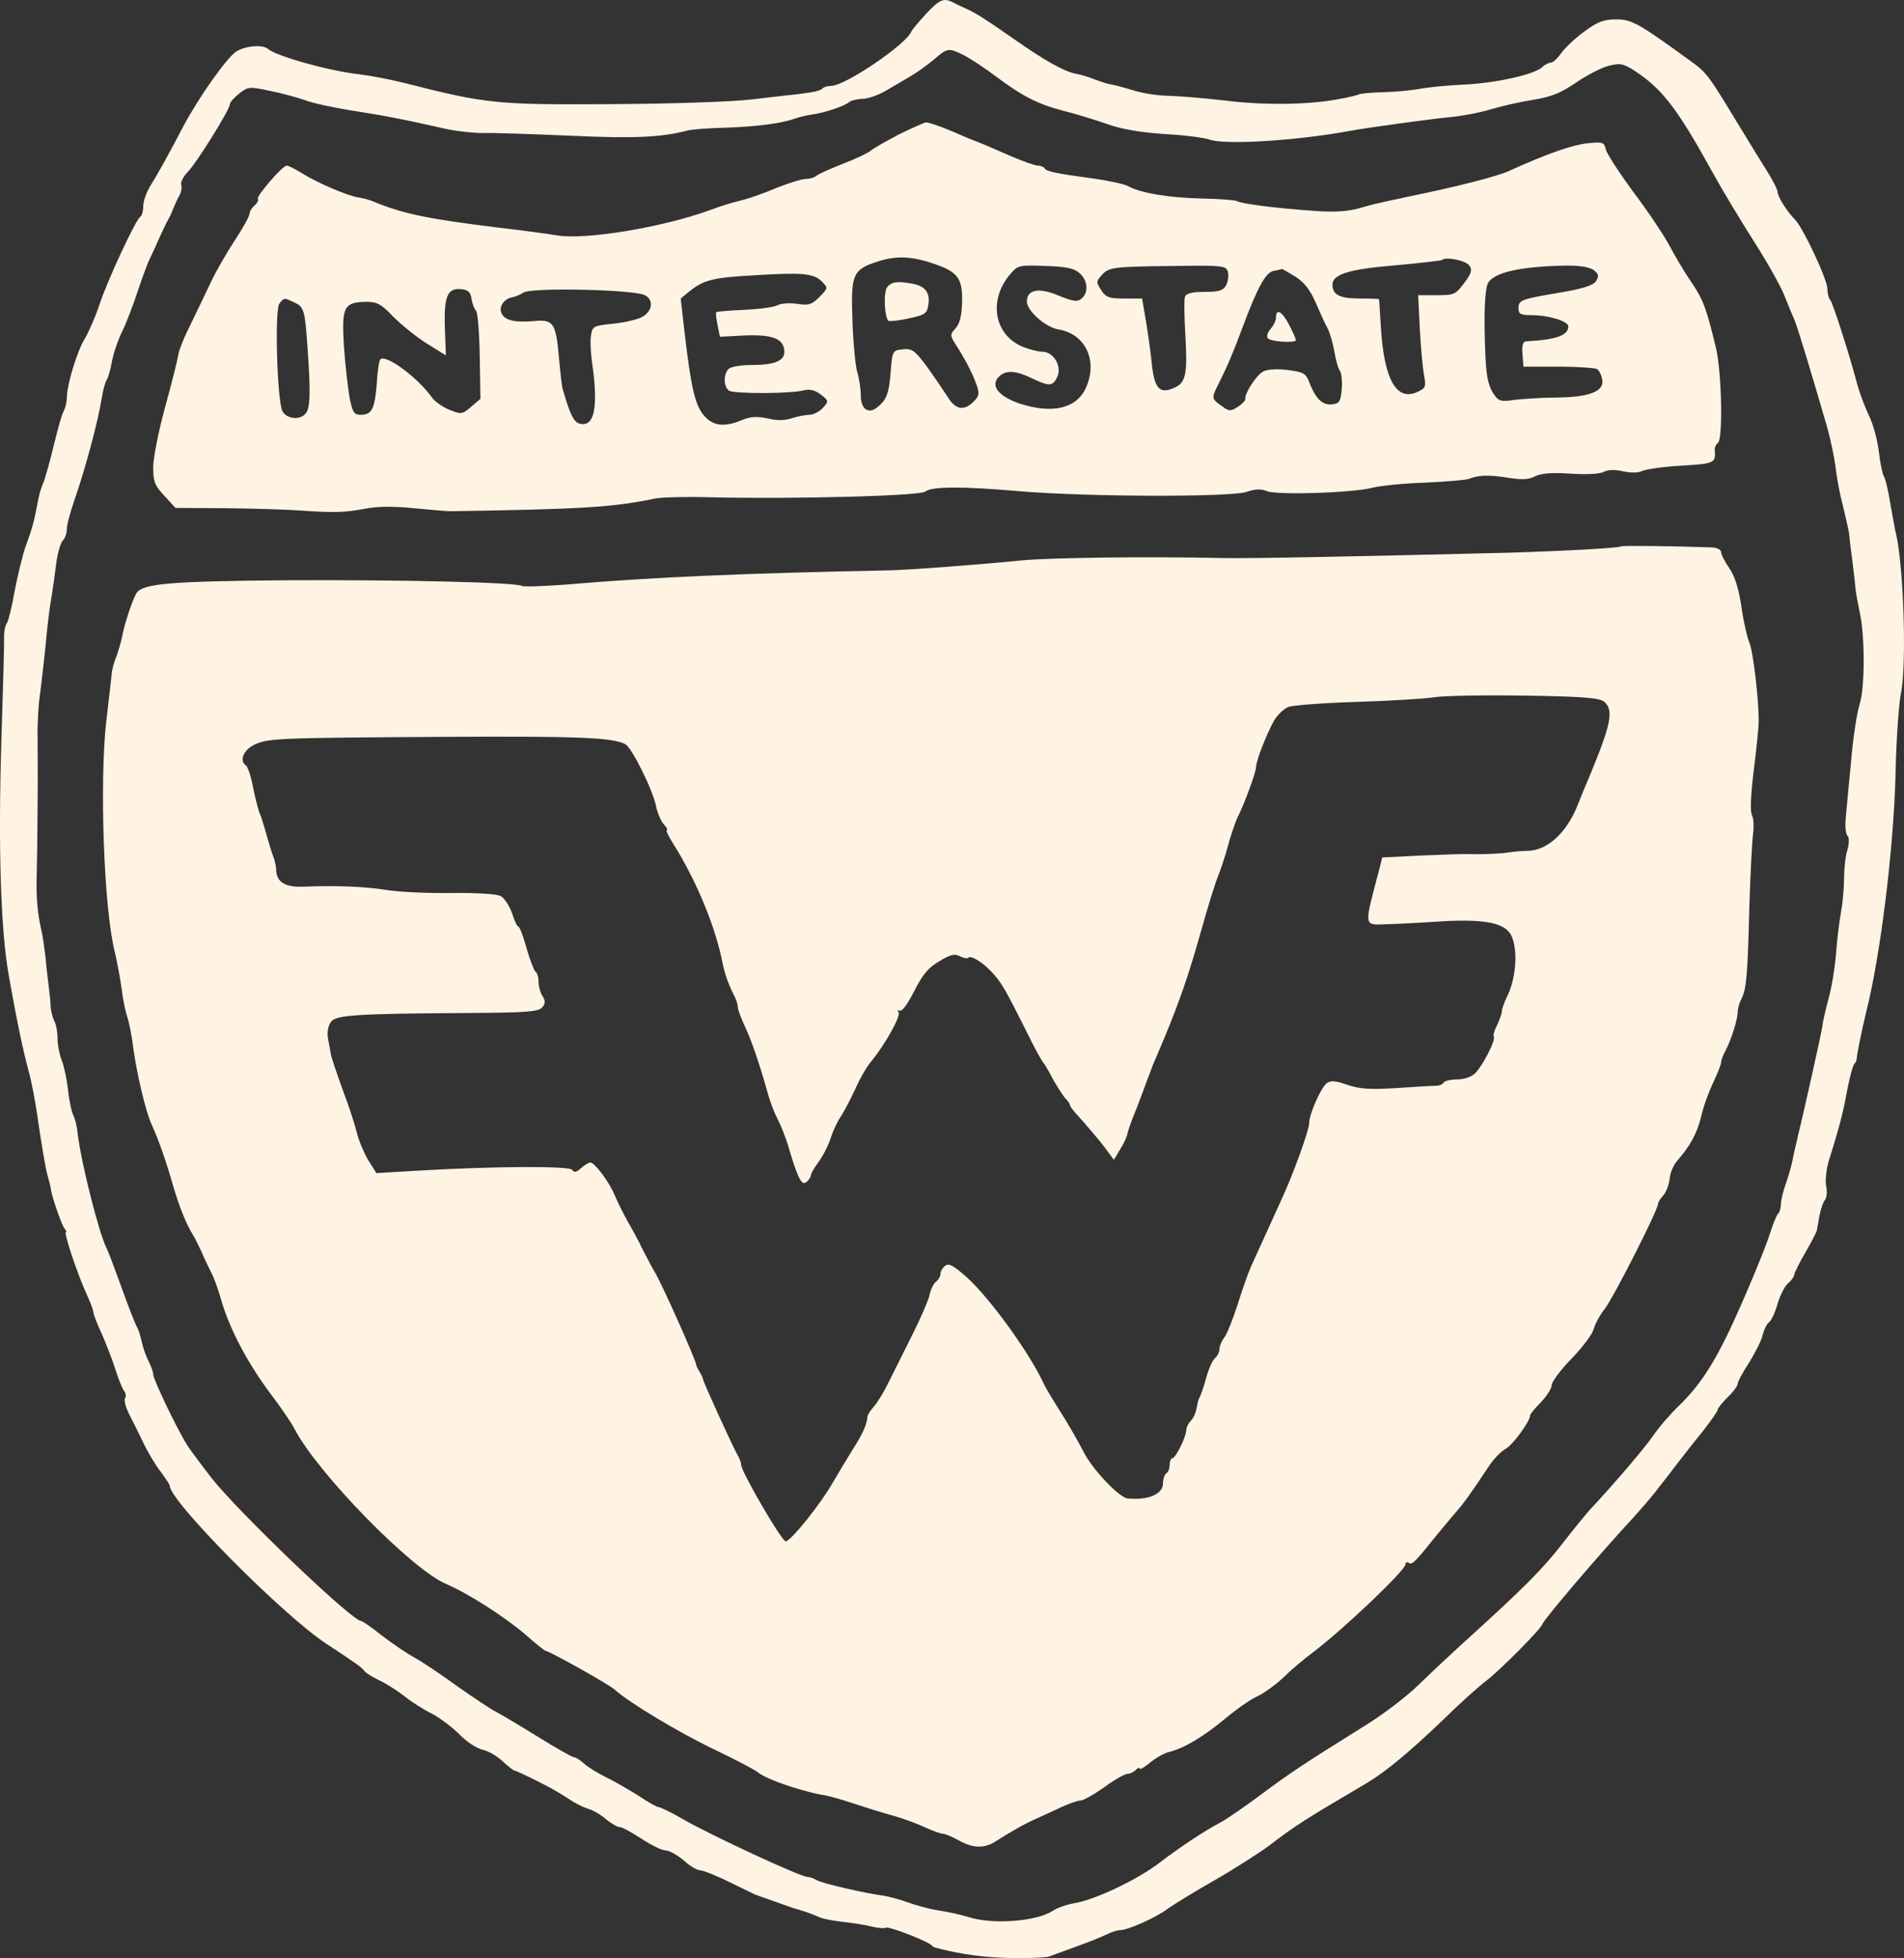 <svg version="1.1" xmlns="http://www.w3.org/2000/svg" xmlns:xlink="http://www.w3.org/1999/xlink" width="296.778" height="305.102" viewBox="0,0,296.778,305.102"><rect x="0" y="0" width="296.778" height="305.102" fill="#333333" stroke="none"/><g transform="translate(-49.972,-12.281)"><g data-paper-data="{&quot;isPaintingLayer&quot;:true}" fill="#fff4e4" fill-rule="nonzero" stroke="none" stroke-width="1" stroke-linecap="butt" stroke-linejoin="miter" stroke-miterlimit="10" stroke-dasharray="" stroke-dashoffset="0" style="mix-blend-mode: normal"><path d="M198.533,12.662c0.466,0.259 1.45,0.725 2.175,1.036c1.45,0.673 2.692,1.45 7.301,4.66c4.712,3.314 7.767,5.022 9.527,5.385c0.88,0.155 2.278,0.57 3.107,0.932c0.88,0.311 1.916,0.673 2.33,0.725c0.414,0.052 2.019,0.466 3.573,0.932c1.553,0.518 4.142,0.88 5.696,0.88c1.605,0.052 5.488,0.362 8.595,0.725c6.058,0.777 13.255,0.673 17.76,-0.207c1.553,-0.259 2.951,-0.621 3.158,-0.725c0.207,-0.155 1.968,-0.311 3.935,-0.362c1.968,-0.052 4.608,-0.311 5.851,-0.57c1.243,-0.207 4.298,-0.518 6.783,-0.621c4.971,-0.259 10.77,-1.553 12.012,-2.692c0.414,-0.414 1.087,-0.725 1.398,-0.725c0.311,0 1.036,-0.673 1.605,-1.502c0.621,-0.828 2.226,-2.382 3.624,-3.366c2.019,-1.502 3.003,-1.864 4.919,-1.864c2.434,0 3.469,0.57 11.65,6.524c2.382,1.709 2.744,2.175 6.886,9.009c2.175,3.573 4.556,7.456 5.281,8.595c0.725,1.191 1.346,2.434 1.346,2.744c0,0.725 1.45,3.055 2.692,4.298c1.294,1.294 5.074,9.372 5.074,10.822c0,0.725 0.207,1.502 0.466,1.76c0.414,0.518 3.055,8.75 4.194,13.152c0.362,1.294 1.139,3.417 1.812,4.815c0.673,1.346 1.346,3.935 1.553,5.696c0.207,1.812 0.57,3.469 0.777,3.78c0.207,0.259 0.673,2.123 0.984,4.142c0.362,1.968 0.725,4.194 0.932,4.919c1.191,5.281 1.657,20.556 0.725,24.853c-0.311,1.553 -0.725,7.249 -0.828,12.686c-0.311,11.754 -2.382,28.322 -4.608,37.021c-0.621,2.589 -1.45,6.576 -1.45,7.249c0,0.155 -0.155,0.466 -0.414,0.777c-0.207,0.259 -0.673,2.019 -1.036,3.883c-0.57,3.262 -1.243,5.903 -2.848,10.977c-0.414,1.346 -0.621,3.158 -0.466,4.039c0.207,0.828 0.104,1.864 -0.155,2.175c-0.311,0.362 -0.673,1.502 -0.88,2.485c-0.155,0.984 -0.362,2.019 -0.414,2.33c-0.052,0.259 -0.88,1.864 -1.812,3.469c-0.932,1.605 -1.709,3.158 -1.709,3.417c0,0.259 -0.414,0.88 -0.984,1.346c-0.518,0.466 -1.243,1.916 -1.605,3.158c-0.362,1.294 -0.932,2.589 -1.346,2.9c-0.362,0.259 -0.777,1.191 -0.984,1.968c-0.155,0.828 -1.139,2.692 -2.071,4.246c-0.984,1.502 -1.812,3.003 -1.812,3.314c0,0.362 -0.673,1.294 -1.553,2.123c-0.828,0.828 -1.553,1.709 -1.553,1.916c0,0.259 -1.087,1.812 -2.434,3.521c-1.398,1.709 -3.107,3.935 -3.883,4.919c-0.725,0.984 -2.019,2.641 -2.848,3.676c-0.777,1.087 -2.537,3.107 -3.832,4.556c-5.437,5.851 -14.032,15.948 -14.342,16.776c-0.259,0.828 -6.628,7.197 -8.647,8.75c-1.139,0.828 -4.298,3.676 -6.99,6.317c-4.971,4.764 -8.75,7.922 -11.702,9.682c-10.356,6.11 -11.132,6.628 -15.274,9.786c-1.553,1.139 -5.333,3.573 -8.492,5.385c-3.107,1.76 -6.369,3.78 -7.249,4.401c-1.812,1.398 -6.265,3.366 -7.456,3.366c-0.466,0 -1.398,0.311 -2.123,0.673c-0.725,0.362 -2.796,1.191 -4.66,1.864c-1.864,0.673 -3.832,1.398 -4.401,1.605c-0.297,0.135 -5.229,0.417 -9.865,-0.012c-4.265,-0.395 -8.28,-1.493 -8.206,-1.593c0.259,-0.414 -6.99,-3.314 -7.352,-2.9c-0.155,0.104 -1.139,0.052 -2.175,-0.207c-1.036,-0.259 -3.055,-0.57 -4.505,-0.725c-1.398,-0.155 -3.055,-0.466 -3.624,-0.725c-0.57,-0.259 -1.709,-0.725 -2.589,-0.984l-1.553,-0.466l-5.851,-2.071l-3.832,-1.864c-2.175,-1.087 -4.298,-1.916 -4.712,-1.916c-0.466,0 -1.657,-0.673 -2.589,-1.553c-0.984,-0.828 -2.278,-1.553 -2.848,-1.553c-0.57,0 -2.226,-0.828 -3.728,-1.812c-1.502,-0.984 -3.003,-1.812 -3.366,-1.812c-0.414,0 -1.346,-0.57 -2.175,-1.243c-0.777,-0.673 -2.019,-1.398 -2.744,-1.605c-0.725,-0.207 -1.864,-0.777 -2.589,-1.243c-0.725,-0.466 -1.76,-1.139 -2.33,-1.45c-1.398,-0.88 -6.265,-3.262 -6.576,-3.262c-0.155,0 -1.036,-0.673 -1.916,-1.502c-0.828,-0.777 -2.278,-1.605 -3.107,-1.76c-0.88,-0.207 -2.485,-1.243 -3.573,-2.382c-1.087,-1.087 -3.003,-2.537 -4.246,-3.21c-1.294,-0.621 -3.262,-1.864 -4.401,-2.796c-1.139,-0.88 -2.951,-2.019 -3.987,-2.485c-1.036,-0.518 -2.071,-1.139 -2.226,-1.45c-0.311,-0.466 -1.709,-1.45 -5.903,-4.194c-6.783,-4.453 -24.387,-22.213 -24.387,-24.594c0,-0.155 -0.621,-1.139 -1.398,-2.175c-0.828,-1.036 -2.019,-3.055 -2.692,-4.453c-0.673,-1.45 -1.709,-3.469 -2.226,-4.505c-0.57,-1.087 -0.828,-2.226 -0.673,-2.485c0.207,-0.311 0.155,-0.828 -0.155,-1.191c-0.259,-0.362 -0.88,-1.864 -1.346,-3.366c-0.466,-1.502 -1.45,-3.987 -2.123,-5.54c-0.725,-1.502 -1.294,-3.055 -1.294,-3.314c0,-0.311 -0.466,-1.553 -1.036,-2.796c-1.346,-2.848 -3.624,-9.682 -3.262,-9.682c0.155,0 0.052,-0.311 -0.259,-0.673c-0.414,-0.518 -2.019,-5.178 -2.071,-6.058c0,-0.155 -0.259,-1.191 -0.57,-2.33c-0.311,-1.139 -0.88,-4.66 -1.346,-7.767c-0.414,-3.158 -1.139,-6.886 -1.553,-8.284c-0.777,-2.848 -1.864,-7.87 -3.107,-15.016c-1.243,-6.886 -1.657,-19.883 -1.139,-36.503c0.259,-8.129 0.466,-15.43 0.414,-16.258c0,-0.828 0.207,-1.76 0.466,-2.071c0.207,-0.311 0.777,-2.537 1.191,-4.971c0.466,-2.434 1.243,-5.696 1.812,-7.249c0.984,-2.641 1.243,-3.728 1.916,-7.249c0.155,-0.725 0.466,-1.76 0.725,-2.33c0.259,-0.57 0.984,-3.158 1.605,-5.696c0.621,-2.589 1.294,-5.074 1.605,-5.54c0.259,-0.518 0.466,-1.398 0.466,-2.019c0,-2.019 1.605,-7.301 2.796,-9.216c0.621,-1.036 1.657,-3.417 2.278,-5.281c1.191,-3.676 5.644,-13.255 6.369,-13.721c0.259,-0.155 0.466,-0.88 0.466,-1.657c0,-0.777 0.518,-2.226 1.139,-3.21c1.191,-1.916 2.744,-4.712 5.022,-9.061c2.485,-4.712 6.938,-10.977 8.388,-11.857c1.502,-0.88 4.09,-1.087 4.919,-0.362c1.191,1.087 9.475,3.417 14.135,3.935c1.76,0.207 5.022,0.828 7.249,1.398c12.634,3.21 14.187,3.366 31.895,3.262c9.527,-0.052 18.899,-0.362 22.006,-0.725c3.003,-0.362 6.265,-0.725 7.249,-0.828c2.537,-0.311 3.521,-0.518 3.935,-0.932c0.207,-0.207 0.777,-0.362 1.294,-0.362c2.175,0 11.702,-6.472 12.478,-8.44c0.104,-0.259 1.087,-1.45 2.226,-2.692c2.175,-2.33 2.796,-2.641 4.298,-1.864zM195.53,21.568c-0.984,0.828 -2.641,2.019 -3.624,2.589c-0.984,0.57 -2.744,1.605 -3.883,2.278c-1.139,0.673 -2.796,1.243 -3.624,1.243c-0.88,0.052 -1.812,0.259 -2.071,0.518c-0.725,0.621 -3.832,1.657 -5.696,1.916c-0.828,0.104 -2.123,0.414 -2.848,0.673c-1.968,0.725 -5.954,1.243 -10.873,1.398c-2.434,0.052 -4.971,0.259 -5.696,0.414c-4.09,1.087 -8.336,1.294 -18.381,0.828c-5.954,-0.259 -12.064,-0.466 -13.566,-0.414c-1.45,0 -3.883,-0.259 -5.437,-0.57c-7.094,-1.605 -9.838,-2.123 -14.808,-2.9c-2.951,-0.466 -6.369,-1.191 -7.508,-1.657c-1.191,-0.414 -3.676,-1.087 -5.488,-1.45c-3.21,-0.673 -3.366,-0.673 -4.764,0.414c-0.777,0.621 -1.45,1.346 -1.45,1.657c-0.052,0.932 -5.178,9.113 -6.524,10.511c-0.725,0.725 -1.191,1.657 -1.087,2.019c0.155,0.414 0.052,1.087 -0.207,1.605c-0.311,0.466 -0.725,1.45 -1.036,2.175c-0.259,0.725 -0.725,1.657 -0.984,2.071c-0.207,0.414 -0.828,1.709 -1.346,2.848c-0.466,1.139 -1.139,2.485 -1.398,3.055c-0.259,0.518 -1.036,2.641 -1.76,4.764c-0.673,2.071 -1.76,4.971 -2.485,6.42c-0.673,1.398 -1.398,3.573 -1.605,4.815c-0.207,1.191 -0.57,2.382 -0.777,2.692c-0.207,0.259 -0.57,1.553 -0.777,2.848c-0.518,3.417 -2.589,11.08 -4.09,15.378c-0.725,2.071 -1.346,4.298 -1.346,4.971c0,0.673 -0.259,1.45 -0.621,1.812c-0.362,0.362 -0.828,1.968 -1.036,3.624c-0.207,1.605 -0.57,4.349 -0.88,6.058c-0.259,1.709 -0.621,4.712 -0.777,6.731c-0.207,1.968 -0.57,5.23 -0.828,7.249c-0.311,1.968 -0.466,5.23 -0.414,7.249c0,1.968 0.052,6.524 0,10.097c-0.052,6.628 -0.052,6.99 -0.155,11.909c-0.052,2.848 0.155,5.281 0.725,7.767c0.207,0.725 0.466,2.692 0.673,4.401c0.155,1.709 0.414,3.78 0.518,4.66c0.104,0.828 0.259,2.123 0.259,2.848c0.052,0.725 0.311,1.709 0.57,2.278c0.311,0.518 0.518,1.76 0.518,2.744c0,1.036 0.311,2.537 0.673,3.469c0.362,0.88 0.777,2.951 0.984,4.66c0.155,1.657 0.57,3.417 0.828,3.883c0.259,0.518 0.57,1.812 0.673,2.951c0.57,4.608 3.314,15.43 4.505,17.76c0.259,0.466 1.294,3.262 2.382,6.265c1.087,3.003 2.123,5.644 2.33,5.954c0.207,0.259 0.518,1.294 0.725,2.226c0.207,0.932 0.673,2.33 1.087,3.107c0.414,0.777 0.725,1.709 0.725,2.071c0,0.777 3.935,8.958 5.437,11.236c0.57,0.828 2.226,3.055 3.676,4.919c4.298,5.437 21.902,22.264 23.3,22.264c0.207,0 1.709,1.036 3.262,2.278c1.605,1.243 3.832,2.744 4.971,3.366c1.139,0.621 4.194,2.641 6.731,4.505c2.589,1.812 5.23,3.573 5.954,3.935c0.725,0.362 3.676,2.123 6.524,3.883c2.9,1.812 5.488,3.262 5.747,3.262c0.259,0 0.932,0.414 1.502,0.932c0.518,0.518 2.123,1.502 3.573,2.226c1.398,0.673 3.676,2.019 5.074,2.9c1.398,0.932 2.744,1.709 3.055,1.709c0.259,0 2.071,0.88 3.935,1.968c4.556,2.589 18.174,8.906 19.261,8.906c0.311,0 0.932,0.207 1.45,0.518c0.932,0.518 7.508,2.019 10.2,2.382c0.88,0.104 2.589,0.57 3.883,1.036c1.294,0.466 3.521,1.087 4.919,1.294c1.45,0.207 3.521,0.673 4.66,1.036c3.78,1.191 10.563,0.673 13.1,-0.984c0.673,-0.466 2.175,-0.984 3.366,-1.191c3.21,-0.518 9.734,-3.624 13.152,-6.213c3.676,-2.796 7.197,-5.074 9.527,-6.317c0.984,-0.518 3.883,-2.485 6.42,-4.401c4.556,-3.366 6.11,-4.453 16.258,-10.77c2.692,-1.657 6.369,-4.453 8.129,-6.162c1.76,-1.709 5.126,-4.867 7.456,-6.99c9.216,-8.336 12.116,-11.288 15.171,-15.223c1.76,-2.278 3.676,-4.608 4.246,-5.23c3.78,-4.039 8.595,-9.682 9.941,-11.65c0.88,-1.294 2.692,-3.366 4.039,-4.66c2.9,-2.796 5.126,-6.11 7.663,-11.391c2.278,-4.815 5.747,-13.048 6.576,-15.792c0.362,-1.139 0.828,-2.278 1.087,-2.589c0.259,-0.259 0.466,-0.932 0.466,-1.553c0,-0.57 0.362,-2.019 0.777,-3.21c0.414,-1.139 0.828,-2.692 0.984,-3.366c0.104,-0.621 0.466,-2.226 0.777,-3.521c1.346,-5.592 3.78,-16.569 3.935,-17.656c0.052,-0.673 0.518,-2.641 0.984,-4.349c0.466,-1.709 0.984,-4.867 1.139,-6.99c0.155,-2.123 0.518,-5.022 0.777,-6.42c0.259,-1.398 0.466,-3.728 0.466,-5.178c0,-1.45 0.207,-3.469 0.518,-4.453c0.311,-1.087 0.311,-1.968 0,-2.278c-0.259,-0.259 -0.362,-1.45 -0.259,-2.589c0.104,-1.191 0.466,-5.178 0.828,-8.854c0.311,-3.728 0.932,-7.767 1.346,-9.009c0.828,-2.589 0.828,-10.511 0.052,-14.135c-0.259,-1.243 -0.57,-2.848 -0.673,-3.624c-0.052,-0.777 -0.311,-2.9 -0.518,-4.66c-0.259,-1.812 -0.466,-3.728 -0.518,-4.298c-0.104,-0.57 -0.518,-2.434 -0.932,-4.142c-0.466,-1.709 -0.984,-4.401 -1.139,-5.954c-0.207,-1.553 -0.777,-4.349 -1.294,-6.213c-2.485,-8.595 -4.712,-15.896 -5.126,-16.828c-0.259,-0.57 -0.984,-2.33 -1.605,-3.883c-0.621,-1.553 -2.744,-5.281 -4.66,-8.284c-1.916,-3.003 -4.867,-7.87 -6.524,-10.873c-5.54,-10.045 -7.87,-13.048 -12.271,-15.896c-1.709,-1.087 -2.175,-1.139 -3.987,-0.673c-1.139,0.311 -3.417,1.502 -5.074,2.641c-2.382,1.605 -3.78,2.175 -6.628,2.641c-1.968,0.311 -4.971,0.984 -6.679,1.502c-1.709,0.518 -4.505,1.036 -6.213,1.191c-2.848,0.259 -12.996,1.657 -15.533,2.123c-8.284,1.553 -19.831,2.278 -22.109,1.346c-0.777,-0.259 -3.883,-0.673 -6.886,-0.828c-3.728,-0.259 -6.628,-0.725 -8.958,-1.553c-1.916,-0.673 -4.971,-1.605 -6.835,-2.071c-3.987,-1.036 -6.42,-2.278 -10.563,-5.385c-1.709,-1.294 -3.935,-2.744 -4.919,-3.262c-2.382,-1.191 -2.589,-1.191 -4.712,0.673z"/><path d="M194.288,31.354c0.57,0 2.9,0.828 5.903,2.175c0.725,0.311 1.76,0.725 2.33,0.932c0.57,0.207 2.692,1.139 4.712,2.019c2.019,0.88 4.039,1.605 4.505,1.605c0.466,0 0.932,0.207 1.087,0.466c0.311,0.466 1.864,0.777 7.974,1.605c2.071,0.311 4.298,0.777 4.919,1.087c2.019,1.139 6.576,1.864 11.598,1.968c2.744,0.052 5.23,0.259 5.488,0.414c0.673,0.414 6.369,1.139 11.909,1.502c3.107,0.259 5.281,0.104 6.99,-0.362c1.346,-0.362 2.537,-0.725 2.692,-0.725c0.155,-0.052 0.984,-0.207 1.812,-0.414c0.88,-0.207 2.278,-0.466 3.107,-0.673c7.404,-1.502 14.032,-3.158 15.999,-4.09c5.799,-2.641 9.734,-3.987 12.012,-4.246c2.485,-0.259 2.692,-0.207 2.951,0.984c0.207,0.725 2.175,3.728 4.349,6.679c2.226,2.951 4.712,6.679 5.54,8.233c0.828,1.553 2.33,4.142 3.417,5.696c1.916,2.848 2.382,4.142 3.883,10.407c0.88,3.883 1.087,14.187 0.259,14.705c-0.311,0.207 -0.518,0.725 -0.466,1.191c0.155,1.916 -0.104,2.019 -5.23,2.33c-2.848,0.155 -5.592,0.57 -6.11,0.828c-0.57,0.311 -1.709,0.311 -2.951,0.052c-1.294,-0.311 -2.382,-0.259 -3.055,0.104c-0.621,0.311 -2.641,0.414 -5.178,0.259c-2.9,-0.207 -4.556,-0.052 -5.488,0.414c-0.984,0.518 -2.071,0.57 -4.298,0.207c-2.951,-0.466 -4.505,-0.414 -6.058,0.207c-0.414,0.155 -3.469,0.414 -6.731,0.57c-3.262,0.104 -6.938,0.466 -8.181,0.777c-3.158,0.828 -14.757,1.191 -16.465,0.57c-0.984,-0.414 -1.916,-0.362 -3.262,0.104c-2.537,0.828 -24.802,0.777 -35.261,-0.104c-8.958,-0.777 -13.825,-0.777 -14.808,0.052c-0.828,0.673 -20.608,1.191 -33.604,0.88c-3.676,-0.104 -7.56,0 -8.543,0.207c-6.472,1.346 -11.236,1.657 -31.843,1.968c-0.57,0 -3.107,-0.207 -5.696,-0.466c-3.107,-0.311 -5.592,-0.311 -7.508,0.052c-3.21,0.621 -4.867,0.673 -10.097,0.311c-1.968,-0.155 -7.197,-0.311 -11.598,-0.362l-7.974,-0.052l-1.709,-1.864c-1.502,-1.605 -1.76,-2.175 -1.76,-4.453c0,-1.45 0.828,-5.644 1.864,-9.424c1.036,-3.728 1.916,-7.301 2.019,-7.974c0.052,-0.673 0.932,-2.9 1.968,-4.919c0.984,-2.071 2.434,-5.022 3.158,-6.576c0.725,-1.553 2.382,-4.453 3.676,-6.42c1.294,-1.968 2.33,-3.832 2.33,-4.194c0,-0.362 0.362,-0.932 0.777,-1.294c0.414,-0.362 0.673,-0.828 0.518,-1.036c-0.259,-0.414 3.832,-5.178 4.505,-5.178c0.259,0 1.294,0.518 2.382,1.191c2.382,1.502 7.094,3.521 8.854,3.78c0.725,0.104 1.812,0.414 2.382,0.673c4.505,1.864 8.543,2.692 19.158,3.987c3.987,0.466 8.181,1.036 9.372,1.243c4.349,0.725 16.155,-1.191 23.662,-3.883c2.434,-0.88 2.9,-1.036 5.54,-1.709c0.984,-0.259 3.314,-1.087 5.126,-1.864c1.864,-0.725 3.832,-1.346 4.453,-1.346c0.57,0 1.294,-0.207 1.605,-0.466c0.259,-0.259 2.123,-1.087 4.09,-1.864c2.019,-0.777 3.987,-1.709 4.401,-2.071c0.414,-0.362 2.434,-1.502 4.401,-2.537c2.019,-0.984 3.883,-1.812 4.194,-1.864zM186.883,52.997c-4.039,1.294 -4.298,1.968 -4.039,9.216c0.104,3.417 0.466,6.99 0.725,7.974c0.311,0.984 0.57,2.641 0.57,3.676c0,2.123 1.139,3.003 2.537,1.916c1.502,-1.191 1.864,-2.175 2.123,-5.54c0.259,-3.314 0.311,-3.366 1.864,-3.521c1.398,-0.155 1.864,0.104 3.676,2.537c1.087,1.502 2.537,3.624 3.21,4.66c1.294,2.226 2.641,2.485 4.194,0.932c0.88,-0.88 0.932,-1.243 0.414,-2.692c-0.621,-1.76 -1.864,-4.142 -3.366,-6.42c-0.725,-1.191 -0.725,-1.346 0.104,-2.278c0.673,-0.725 0.984,-1.968 1.036,-4.142c0.104,-3.573 -0.673,-4.66 -4.142,-5.851c-3.521,-1.243 -6.006,-1.398 -8.906,-0.466zM274.75,52.79c-0.155,0.104 -3.366,0.466 -7.197,0.828c-7.197,0.57 -9.89,1.398 -9.89,3.003c0,1.605 1.139,2.175 4.246,2.175c1.657,0 3.003,0.052 3.003,0.104c0.052,0.104 0.155,2.123 0.311,4.556c0.518,8.026 2.434,11.391 5.696,9.89c1.243,-0.57 1.346,-0.777 1.036,-2.537c-0.207,-1.036 -0.518,-4.298 -0.673,-7.249l-0.259,-5.281h2.9c2.641,0 2.951,-0.104 4.246,-1.864c1.139,-1.45 1.294,-2.071 0.88,-2.692c-0.466,-0.828 -3.728,-1.502 -4.298,-0.932zM212.928,53.722c-3.832,-0.155 -4.298,-0.104 -5.281,1.036c-3.676,4.039 -2.848,9.631 1.709,11.546c1.036,0.414 2.382,0.777 3.055,0.777c1.76,0 3.107,2.226 2.382,3.883c-0.725,1.553 -1.243,1.553 -3.987,0.259c-2.537,-1.243 -4.09,-1.294 -5.126,-0.259c-1.398,1.398 -0.104,3.055 3.21,4.194c5.23,1.709 9.009,0.725 10.407,-2.589c1.812,-4.194 -0.207,-8.284 -4.349,-8.958c-1.968,-0.311 -4.919,-2.9 -4.919,-4.349c0,-1.864 1.864,-2.226 4.919,-0.932c2.33,0.932 2.951,1.036 3.624,0.466c1.087,-0.932 0.984,-2.796 -0.311,-3.935c-0.828,-0.777 -2.071,-1.036 -5.333,-1.139zM232.914,53.722c-9.631,0.104 -10.097,0.207 -11.236,1.45c-0.828,0.932 -0.88,1.087 -0.052,2.33c0.725,1.139 1.243,1.294 3.624,1.294h2.744l0.673,3.987c0.362,2.226 0.725,4.971 0.828,6.11c0.414,3.987 1.243,4.867 3.573,3.78c1.76,-0.777 2.019,-2.175 1.657,-8.284c-0.155,-2.796 -0.207,-5.437 -0.052,-5.851c0.207,-0.57 1.139,-0.777 3.107,-0.777c2.226,0 2.848,-0.207 3.314,-1.036c0.311,-0.621 0.414,-1.553 0.259,-2.123c-0.311,-0.932 -0.777,-0.984 -8.44,-0.88zM293.701,53.67c-6.886,0.155 -10.925,1.087 -11.805,2.744c-0.362,0.673 -0.57,3.314 -0.518,6.783c0.104,7.145 0.362,8.802 1.398,10.459c0.777,1.139 1.087,1.243 3.262,0.932c1.346,-0.155 4.298,-0.362 6.576,-0.362c5.126,-0.052 7.456,-0.984 7.094,-2.796c-0.104,-0.673 -0.466,-1.45 -0.828,-1.657c-0.311,-0.155 -3.003,-0.362 -6.006,-0.362h-5.437l-0.155,-1.968c-0.104,-1.294 0.052,-1.916 0.518,-1.968c4.764,-0.259 6.628,-0.932 6.628,-2.33c0,-0.828 -3.107,-1.76 -5.799,-1.76c-1.657,0 -1.968,-0.207 -1.968,-1.036c0,-1.294 0.311,-1.45 6.524,-2.485c3.624,-0.621 5.178,-1.139 5.592,-1.812c0.466,-0.777 0.362,-1.087 -0.414,-1.709c-0.725,-0.466 -2.226,-0.725 -4.66,-0.673zM249.793,54.188c-0.104,0.052 -0.673,0.207 -1.346,0.311c-1.191,0.259 -2.434,2.485 -4.764,8.699c-1.45,3.935 -2.434,6.213 -3.676,8.699c-1.243,2.434 -1.243,2.485 0.362,3.624c1.191,0.88 1.398,0.88 2.537,0.155c0.725,-0.466 1.243,-1.036 1.191,-1.243c-0.207,-0.725 1.709,-3.728 2.744,-4.246c0.621,-0.362 2.123,-0.466 3.832,-0.259c2.589,0.362 2.848,0.466 3.521,2.278c0.984,2.382 2.019,3.314 3.573,3.055c0.984,-0.104 1.191,-0.518 1.346,-2.382c0.104,-1.243 -0.052,-2.537 -0.311,-2.848c-0.259,-0.362 -0.621,-1.657 -0.828,-2.9c-0.207,-1.243 -0.673,-2.9 -1.036,-3.624c-0.414,-0.725 -1.243,-2.589 -1.916,-4.142c-0.88,-1.968 -1.812,-3.158 -3.158,-3.987c-1.087,-0.673 -2.019,-1.191 -2.071,-1.191zM167.57,55.172c-6.472,0.362 -7.87,0.725 -10.045,2.434l-1.45,1.191l0.57,5.022c1.036,8.906 1.657,11.495 3.003,13.152c1.45,1.709 3.158,1.916 5.954,0.777c1.346,-0.57 2.33,-0.621 4.039,-0.259c1.502,0.362 2.744,0.311 3.78,-0.052c0.88,-0.259 2.071,-0.518 2.692,-0.518c0.621,0 1.553,-0.466 2.123,-1.087c0.932,-1.036 0.932,-1.087 -0.311,-2.071c-0.88,-0.673 -1.709,-0.88 -2.589,-0.673c-2.123,0.57 -11.08,0.57 -11.754,0.052c-0.828,-0.621 -0.88,-2.537 -0.052,-3.366c0.362,-0.362 1.968,-0.621 3.676,-0.621c3.417,0 5.022,-0.621 5.022,-2.019c0,-2.019 -1.709,-2.744 -6.006,-2.589l-4.039,0.207l-0.362,-1.812c-0.207,-0.984 -0.311,-1.916 -0.207,-2.019c0.155,-0.104 2.123,-0.259 4.401,-0.362c2.278,-0.104 4.608,-0.414 5.178,-0.725c0.57,-0.311 1.916,-0.362 3.055,-0.207c1.76,0.259 2.226,0.155 3.469,-1.087c1.346,-1.398 1.346,-1.398 0.362,-2.382c-1.243,-1.294 -3.055,-1.45 -10.511,-0.984zM121.954,57.346c-2.226,-0.259 -2.796,1.036 -2.641,5.954l0.155,4.349l-3.003,-1.864c-1.657,-1.036 -3.987,-2.951 -5.23,-4.194c-1.812,-1.916 -2.485,-2.278 -4.142,-2.278c-3.521,0.052 -3.883,0.725 -3.521,6.835c0.207,2.951 0.621,6.576 0.88,8.026c0.466,2.382 0.725,2.744 1.709,2.744c1.76,0 2.226,-0.88 2.537,-4.815c0.104,-1.916 0.362,-3.676 0.57,-3.832c0.828,-0.828 5.799,2.796 8.077,6.006c0.414,0.57 1.657,1.45 2.692,1.864c1.812,0.725 1.968,0.725 3.366,-0.466l1.45,-1.243l-0.104,-6.576c-0.052,-3.624 -0.311,-6.835 -0.57,-7.145c-0.311,-0.362 -0.621,-1.191 -0.725,-1.916c-0.104,-0.932 -0.518,-1.346 -1.502,-1.45zM131.585,57.864c-0.57,0.362 -1.346,0.673 -1.709,0.725c-1.243,0.207 -2.071,1.294 -1.812,2.278c0.362,1.294 1.968,1.709 5.074,1.45c3.055,-0.311 3.469,0.259 3.935,5.437c0.207,2.33 0.466,4.608 0.57,5.022c1.139,3.987 1.709,5.178 2.589,5.488c2.382,0.725 3.055,-2.434 2.019,-9.527c-0.207,-1.502 -0.311,-3.366 -0.155,-4.194c0.207,-1.398 0.362,-1.502 3.314,-1.812c1.709,-0.155 3.728,-0.621 4.505,-0.984c1.709,-0.828 2.071,-2.692 0.57,-3.469c-1.657,-0.88 -17.604,-1.243 -18.899,-0.414zM93.528,59.573c-0.777,0.932 -0.362,15.119 0.466,16.776c0.673,1.243 2.744,1.45 3.624,0.362c0.725,-0.828 0.777,-3.366 0.311,-9.89c-0.414,-6.265 -0.57,-6.731 -2.071,-7.404c-1.657,-0.777 -1.553,-0.777 -2.33,0.155z"/><path d="M192.372,56.518c1.916,0.414 2.641,1.502 2.278,3.417c-0.207,1.243 -0.621,1.45 -3.107,1.968c-1.553,0.362 -2.951,0.466 -3.107,0.362c-0.621,-0.673 -0.777,-4.556 -0.155,-5.281c0.725,-0.828 1.605,-0.932 4.09,-0.466z"/><path d="M250.932,62.938c0.57,1.087 1.036,2.175 1.036,2.33c0,0.518 -4.09,0.259 -4.401,-0.311c-0.207,-0.259 0,-0.932 0.466,-1.45c0.466,-0.518 0.828,-1.294 0.828,-1.76c0,-1.502 0.984,-0.932 2.071,1.191z"/><path d="M316.846,97.578c0.777,0.052 1.398,0.362 1.398,0.725c0,0.362 0.57,1.502 1.294,2.537c0.88,1.294 1.45,3.21 1.864,5.954c0.311,2.226 0.88,4.764 1.243,5.592c0.621,1.553 1.502,9.113 1.45,12.427c0,0.828 -0.362,4.298 -0.777,7.611c-0.466,3.78 -0.57,6.369 -0.259,6.886c0.259,0.466 0.311,1.812 0.155,3.003c-0.155,1.191 -0.414,6.265 -0.57,11.236c-0.259,10.718 -0.466,12.893 -1.243,14.394c-0.311,0.57 -0.57,1.502 -0.57,1.968c0,1.139 -0.932,4.194 -1.864,6.006c-0.414,0.725 -0.725,1.605 -0.725,1.916c0,0.311 -0.57,1.709 -1.243,3.158c-0.673,1.398 -1.553,3.78 -1.864,5.281c-0.673,2.641 -1.657,4.505 -3.832,6.99c-0.518,0.621 -1.036,1.864 -1.087,2.744c-0.104,0.88 -0.518,2.019 -0.984,2.537c-0.466,0.518 -0.828,1.087 -0.828,1.346c0,0.932 -6.938,14.601 -8.284,16.31c-0.777,0.984 -1.553,2.434 -1.76,3.21c-0.155,0.725 -1.709,2.796 -3.417,4.556c-1.709,1.76 -3.107,3.624 -3.107,4.142c0,0.518 -0.777,1.709 -1.657,2.641c-0.932,0.932 -1.709,1.864 -1.709,2.071c0,0.932 -2.692,4.608 -3.832,5.23c-0.673,0.362 -1.864,1.553 -2.589,2.692c-3.003,4.505 -3.987,5.851 -4.867,6.835c-0.466,0.518 -1.916,2.278 -3.21,3.832c-3.573,4.453 -3.883,4.712 -4.401,4.401c-0.311,-0.207 -0.518,-0.104 -0.518,0.207c0,0.932 -9.682,10.148 -14.55,13.825c-1.346,0.984 -3.417,2.744 -4.608,3.935c-1.243,1.139 -3.003,2.382 -3.883,2.796c-0.932,0.362 -3.158,1.916 -4.971,3.417c-3.469,2.9 -6.524,4.712 -8.854,5.281c-0.725,0.155 -2.071,0.932 -2.951,1.657c-0.88,0.725 -1.605,1.139 -1.605,0.932c0,-0.207 -0.259,-0.155 -0.621,0.207c-0.362,0.362 -0.932,0.621 -1.346,0.621c-0.362,0 -2.019,0.932 -3.573,2.071c-1.605,1.139 -3.262,2.071 -3.676,2.071c-0.466,0 -1.76,0.466 -2.9,0.984c-1.191,0.57 -2.951,1.346 -3.935,1.812c-1.916,0.828 -4.142,2.123 -6.42,3.573c-1.76,1.139 -3.521,1.087 -5.747,-0.155c-1.036,-0.57 -2.123,-1.036 -2.485,-1.036c-0.362,0 -1.605,-0.466 -2.744,-0.984c-1.087,-0.518 -3.417,-1.398 -5.126,-1.864c-1.709,-0.466 -4.505,-1.346 -6.213,-1.916c-1.709,-0.57 -3.676,-1.139 -4.401,-1.243c-0.725,-0.104 -1.864,-0.362 -2.589,-0.57c-3.417,-0.88 -6.886,-2.226 -7.767,-3.003c-0.414,-0.362 -3.573,-2.019 -6.938,-3.624c-5.488,-2.641 -13.152,-7.249 -15.326,-9.216c-0.777,-0.777 -10.252,-6.058 -10.77,-6.058c-0.155,0 -1.605,-1.139 -3.158,-2.537c-3.21,-2.744 -8.906,-6.42 -12.427,-7.922c-5.437,-2.33 -20.038,-17.294 -23.611,-24.18c-0.414,-0.828 -2.123,-3.366 -3.832,-5.592c-3.469,-4.66 -6.265,-9.941 -7.56,-14.394c-0.466,-1.709 -1.191,-3.676 -1.605,-4.401c-0.362,-0.725 -1.036,-2.123 -1.45,-3.107c-0.466,-0.984 -1.036,-2.175 -1.294,-2.589c-1.036,-1.605 -2.226,-4.505 -3.158,-7.767c-1.036,-3.624 -2.226,-7.094 -3.366,-9.579c-0.932,-2.019 -2.33,-8.026 -2.848,-11.909c-0.207,-1.709 -0.621,-3.883 -0.932,-4.815c-0.311,-0.932 -0.725,-2.9 -0.88,-4.401c-0.207,-1.45 -0.673,-4.09 -1.087,-5.799c-1.709,-6.886 -2.382,-26.614 -1.294,-35.986c0.362,-3.262 0.777,-6.524 0.828,-7.249c0.052,-0.725 0.414,-2.019 0.777,-2.848c0.311,-0.88 0.725,-2.278 0.88,-3.107c0.311,-1.812 1.709,-6.006 2.278,-6.731c1.036,-1.398 5.385,-1.76 22.73,-1.916c18.07,-0.104 36.348,0.311 37.28,0.88c0.259,0.155 3.366,0.052 6.835,-0.207c13.825,-1.191 27.649,-1.76 50.639,-2.226c2.692,-0.052 14.498,-0.932 20.452,-1.553c4.608,-0.414 19.21,-0.621 31.326,-0.362c3.883,0.104 21.436,-0.259 44.529,-0.828c8.492,-0.259 17.242,-0.725 17.501,-0.984c0.155,-0.155 8.233,-0.052 14.239,0.155zM287.902,120.671c-6.265,-0.104 -12.737,0 -14.446,0.259c-1.709,0.259 -7.197,0.57 -12.22,0.725c-5.022,0.155 -9.734,0.518 -10.459,0.777c-0.725,0.311 -1.76,1.294 -2.278,2.226c-1.243,2.33 -2.744,6.213 -2.744,7.145c0,0.777 -1.76,5.592 -2.848,7.767c-0.362,0.725 -1.036,2.692 -1.502,4.401c-0.466,1.709 -1.191,3.935 -1.605,4.919c-0.414,0.984 -1.605,4.815 -2.641,8.543c-1.916,6.783 -3.314,10.822 -5.696,16.569c-0.725,1.709 -1.502,3.573 -1.76,4.142c-0.207,0.57 -0.932,2.434 -1.553,4.142c-0.621,1.709 -1.398,3.676 -1.709,4.401c-0.259,0.725 -0.621,1.709 -0.725,2.175c-0.052,0.466 -0.57,1.605 -1.139,2.485l-0.984,1.657l-1.45,-1.968c-0.828,-1.087 -2.382,-2.9 -3.417,-4.09c-1.087,-1.139 -1.968,-2.226 -1.968,-2.434c0,-0.207 -0.311,-0.673 -0.673,-1.036c-0.362,-0.362 -1.243,-1.709 -1.968,-3.003c-0.673,-1.294 -1.346,-2.434 -1.502,-2.589c-0.259,-0.259 -1.605,-2.692 -2.796,-5.178c-2.9,-5.799 -3.676,-7.197 -4.971,-8.647c-1.553,-1.76 -3.521,-3.003 -3.987,-2.537c-0.155,0.155 -0.725,0.052 -1.294,-0.259c-0.777,-0.414 -1.45,-0.259 -3.158,0.777c-1.709,0.984 -2.589,2.019 -3.935,4.66c-0.984,1.968 -1.916,3.262 -2.278,3.055c-0.311,-0.155 -0.362,-0.052 -0.155,0.259c0.362,0.57 -2.071,4.971 -4.246,7.611c-0.725,0.828 -1.864,2.848 -2.537,4.401c-0.725,1.553 -1.709,3.417 -2.175,4.142c-0.518,0.725 -1.243,2.226 -1.605,3.366c-0.362,1.139 -1.191,2.796 -1.864,3.728c-0.673,0.88 -1.243,1.864 -1.243,2.123c0,0.259 -0.311,0.777 -0.725,1.087c-0.725,0.621 -1.346,-0.621 -2.9,-5.903c-0.362,-1.139 -1.036,-2.9 -1.553,-3.883c-0.518,-0.984 -1.191,-2.744 -1.502,-3.883c-1.243,-4.505 -2.589,-8.44 -3.624,-10.614c-0.57,-1.243 -1.087,-2.589 -1.087,-2.951c0,-0.362 -0.207,-1.087 -0.466,-1.605c-0.984,-1.916 -1.553,-3.521 -1.916,-5.281c-1.087,-5.644 -4.09,-12.893 -7.715,-18.64c-0.725,-1.139 -1.139,-2.071 -0.984,-2.071c0.207,0 0,-0.414 -0.466,-0.932c-0.466,-0.518 -0.984,-1.76 -1.191,-2.744c-0.414,-2.382 -3.78,-9.216 -4.815,-9.734c-1.968,-1.036 -7.249,-1.243 -27.753,-1.139c-26.614,0.155 -28.064,0.207 -30.186,1.294c-1.605,0.828 -2.226,2.485 -1.191,3.158c0.259,0.155 0.777,1.605 1.087,3.262c0.311,1.605 0.777,3.417 0.984,3.987c0.259,0.57 0.725,2.071 1.087,3.366c0.362,1.294 0.828,2.848 1.087,3.521c0.259,0.673 0.466,1.605 0.466,2.071c0.052,1.968 1.346,2.796 4.246,2.692c4.971,-0.207 9.424,-0.052 12.996,0.518c1.916,0.311 6.472,0.518 10.097,0.466c3.935,-0.052 7.042,0.155 7.663,0.466c0.57,0.311 1.346,1.502 1.76,2.641c0.362,1.191 0.828,2.123 0.984,2.123c0.207,0 0.777,1.502 1.294,3.366c0.518,1.864 1.191,3.521 1.398,3.676c0.259,0.155 0.466,0.828 0.466,1.553c0,0.673 0.259,1.709 0.621,2.226c0.466,0.777 0.466,1.191 -0.052,1.76c-0.518,0.673 -2.434,0.828 -10.822,0.88c-18.329,0.104 -21.332,0.311 -22.109,1.398c-0.414,0.57 -0.621,1.553 -0.466,2.485c0.155,0.828 0.362,2.019 0.466,2.589c0.104,0.57 0.932,3.003 1.812,5.437c0.932,2.434 1.916,5.437 2.226,6.731c0.311,1.294 1.139,3.21 1.812,4.349l1.243,1.968l6.006,-0.362c12.168,-0.725 24.128,-0.777 24.491,-0.155c0.311,0.466 0.673,0.414 1.398,-0.259c0.518,-0.466 1.191,-0.88 1.45,-0.88c0.673,0 3.003,3.107 3.832,5.178c0.414,0.984 1.294,2.744 1.916,3.883c0.673,1.139 1.812,3.21 2.485,4.66c0.725,1.398 1.553,2.951 1.812,3.366c1.036,1.657 6.472,13.825 6.472,14.498c0,0.155 0.259,0.621 0.518,1.036c0.259,0.414 0.518,0.984 0.57,1.294c0.104,0.518 4.505,10.2 5.385,11.754c0.311,0.518 0.518,1.139 0.518,1.45c0,1.036 6.317,11.909 6.938,11.909c0.777,0 5.437,-5.799 7.352,-9.165c0.777,-1.346 2.175,-3.676 3.055,-5.074c1.553,-2.434 2.278,-3.987 2.33,-5.178c0.052,-0.311 0.466,-0.984 0.984,-1.553c0.518,-0.57 1.553,-2.226 2.226,-3.624c0.725,-1.45 2.382,-4.764 3.728,-7.456c1.346,-2.692 2.589,-5.54 2.744,-6.317c0.155,-0.828 0.621,-1.76 0.984,-2.071c0.414,-0.311 0.725,-0.88 0.725,-1.243c0,-0.362 0.311,-0.932 0.725,-1.243c0.57,-0.466 1.243,-0.104 3.417,1.812c3.728,3.417 9.89,11.961 12.064,16.776c0.207,0.414 1.294,2.278 2.485,4.142c1.191,1.864 2.796,4.66 3.624,6.265c1.346,2.692 5.54,7.145 6.886,7.249c3.21,0.311 5.488,-0.673 5.488,-2.382c0,-0.673 0.259,-1.398 0.518,-1.553c0.311,-0.155 0.518,-0.777 0.518,-1.346c0,-0.518 0.207,-0.984 0.414,-0.984c0.518,0 2.175,-3.366 2.175,-4.401c0,-0.362 0.311,-1.036 0.673,-1.398c0.57,-0.621 0.828,-1.294 1.087,-2.744c0.052,-0.311 0.207,-0.777 0.362,-1.036c0.155,-0.311 0.621,-1.605 0.984,-2.951c0.362,-1.346 0.984,-2.744 1.346,-3.055c0.414,-0.311 0.725,-0.984 0.725,-1.45c0,-0.466 0.362,-1.294 0.777,-1.812c0.414,-0.57 1.346,-2.9 2.071,-5.178c0.725,-2.33 1.657,-4.919 2.019,-5.747c1.087,-2.382 3.417,-7.508 4.712,-10.356c1.864,-3.987 4.401,-10.977 4.401,-12.116c0,-1.346 1.76,-5.333 2.692,-6.162c0.621,-0.466 1.294,-0.466 3.21,0.207c1.968,0.673 3.573,0.777 7.767,0.518c2.848,-0.207 5.644,-0.362 6.11,-0.362c0.518,0 1.036,-0.207 1.191,-0.518c0.207,-0.259 1.139,-0.466 2.123,-0.466c1.036,0 2.226,-0.414 2.744,-0.932c1.191,-1.139 3.262,-5.178 2.951,-5.747c-0.155,-0.207 0.104,-1.036 0.518,-1.812c0.362,-0.828 0.725,-1.76 0.725,-2.123c0,-0.311 0.362,-1.398 0.828,-2.33c1.346,-2.692 1.709,-6.99 0.725,-9.32c-0.88,-2.071 -3.935,-2.744 -10.718,-2.382c-3.055,0.207 -6.99,0.414 -8.699,0.466c-3.728,0.104 -3.676,0.673 -1.243,-8.543l0.466,-1.864l6.369,-0.311c3.469,-0.155 6.783,-0.259 7.352,-0.207c1.864,0.052 4.66,-0.052 5.954,-0.259c0.725,-0.104 2.123,-0.259 3.158,-0.259c2.951,-0.155 5.799,-2.744 7.508,-6.835c0.725,-1.864 1.553,-3.832 1.812,-4.401c3.469,-8.336 3.987,-10.614 2.485,-11.961c-0.725,-0.621 -2.9,-0.828 -12.168,-0.984z"/></g></g></svg>